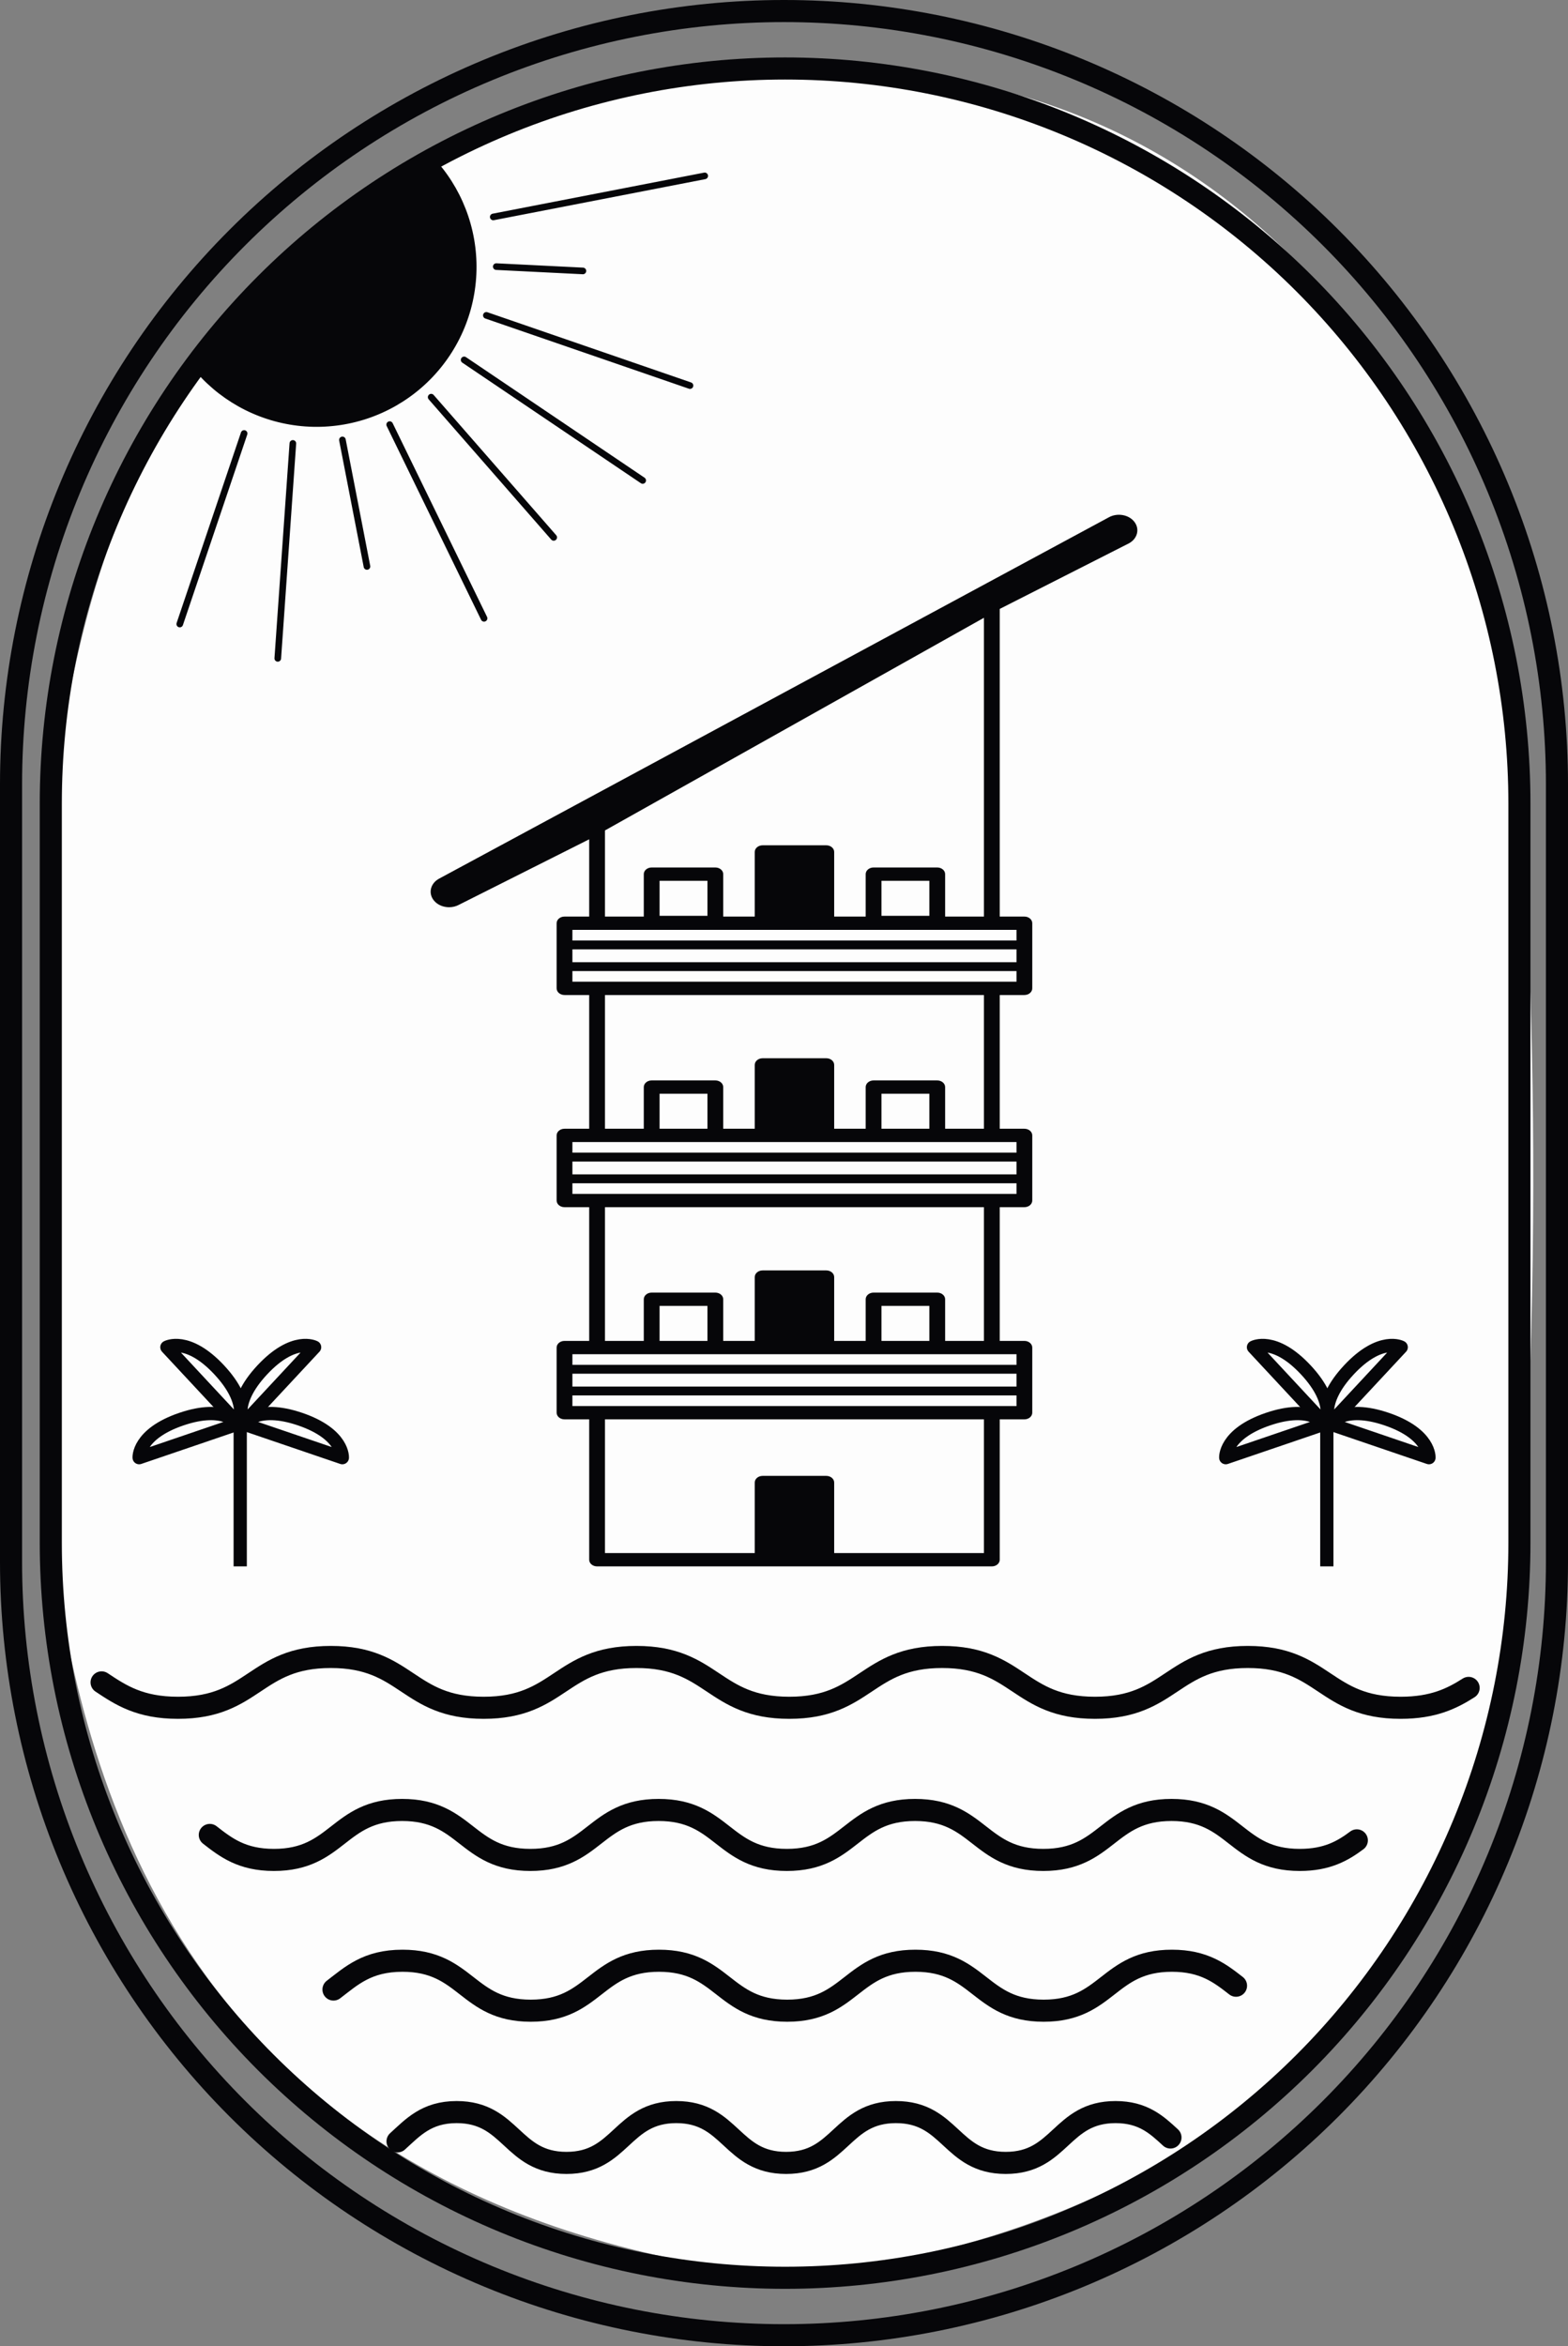<svg width="710" height="1062" viewBox="0 0 710 1062" fill="none" xmlns="http://www.w3.org/2000/svg">
<rect x="0" y="0" width="710" height="1062" fill="#808080" stroke="none"/>
<g clip-path="url(#clip0_1367_36)">
<path d="M687.932 717.587C672.932 938.587 490.932 1018.09 356.932 1030.59C101.932 1002.59 44.431 832.587 25.932 717.587C21.932 605.254 20.832 368.287 30.432 319.087C42.432 257.587 86.932 37.087 364.432 31.087C586.432 26.287 672.598 221.087 687.932 319.087C686.765 360.587 702.777 498.872 687.932 717.587Z" fill="#FDFDFD"/>
<path d="M23 363.671C23 319.984 31.6 276.725 48.31 236.364C65.02 196.002 89.511 159.329 120.387 128.437C151.262 97.546 187.917 73.041 228.258 56.323C268.598 39.605 311.835 31 355.5 31C399.164 31 442.401 39.605 482.742 56.323C523.083 73.041 559.737 97.546 590.613 128.437C621.488 159.329 645.98 196.002 662.69 236.363C679.4 276.725 688 319.984 688 363.671M688 698.329C688 742.016 679.4 785.275 662.69 825.636C645.98 865.998 621.488 902.671 590.613 933.563C559.737 964.454 523.083 988.959 482.742 1005.68C442.401 1022.4 399.165 1031 355.5 1031C311.835 1031 268.599 1022.4 228.258 1005.68C187.917 988.959 151.262 964.454 120.387 933.563C89.511 902.671 65.02 865.998 48.31 825.636C31.6 785.275 23 742.016 23 698.329M23 698.825L23 363.175M688 698.825V363.175" stroke="#060609" stroke-width="10"/>
<path d="M5 354.97C5 309.011 14.053 263.503 31.642 221.042C49.231 178.582 75.012 140.002 107.513 107.504C140.013 75.006 178.597 49.228 221.061 31.64C263.525 14.052 309.037 5 355 5C400.963 5 446.475 14.052 488.939 31.64C531.403 49.227 569.987 75.006 602.487 107.504C634.988 140.002 660.769 178.582 678.358 221.042C695.947 263.503 705 309.011 705 354.97M705 707.03C705 752.989 695.947 798.497 678.358 840.958C660.769 883.418 634.988 921.998 602.487 954.496C569.987 986.994 531.403 1012.77 488.939 1030.36C446.475 1047.95 400.963 1057 355 1057C309.037 1057 263.525 1047.95 221.061 1030.36C178.597 1012.77 140.013 986.994 107.513 954.496C75.012 921.998 49.231 883.418 31.642 840.958C14.053 798.497 5 752.988 5 707.03M5 707.552L5 354.448M705 707.552V354.448" stroke="#060609" stroke-width="10"/>
<path d="M190.528 175.081C183.4 181.274 175.121 186.003 166.165 188.997C157.209 191.991 147.751 193.191 138.331 192.53C128.911 191.869 119.713 189.358 111.263 185.142C102.925 180.982 95.478 175.241 89.332 168.24L107.563 140.149L137.51 107.807L166.567 88.352L197.894 73.919C203.968 80.983 208.612 89.161 211.566 97.999C214.56 106.955 215.761 116.413 215.1 125.833C214.438 135.253 211.928 144.451 207.712 152.901C203.496 161.35 197.657 168.887 190.528 175.081Z" fill="#060609" stroke="#060609"/>
<path d="M155.05 199.126L166.166 256.399" stroke="#060609" stroke-width="3" stroke-linecap="round"/>
<path d="M132.608 200.705L125.778 298" stroke="#060609" stroke-width="3" stroke-linecap="round"/>
<path d="M110.538 196.209L81.398 282.459" stroke="#060609" stroke-width="3" stroke-linecap="round"/>
<path d="M319.098 79.613L223.351 98.197" stroke="#060609" stroke-width="3" stroke-linecap="round"/>
<path d="M263.947 122.631L224.719 120.679" stroke="#060609" stroke-width="3" stroke-linecap="round"/>
<path d="M312.434 174.529L220.223 142.75" stroke="#060609" stroke-width="3" stroke-linecap="round"/>
<path d="M291.012 217.467L210.167 162.904" stroke="#060609" stroke-width="3" stroke-linecap="round"/>
<path d="M250.722 243.243L195.238 179.769" stroke="#060609" stroke-width="3" stroke-linecap="round"/>
<path d="M219.184 279.871L176.452 192.196" stroke="#060609" stroke-width="3" stroke-linecap="round"/>
<path d="M95 830.554C102.259 836.208 109.518 841.862 124.032 841.862C153.064 841.862 153.064 819.246 182.096 819.246C211.127 819.246 211.127 841.862 240.159 841.862C269.191 841.862 269.191 819.246 298.223 819.246C327.255 819.246 327.255 841.862 356.287 841.862C385.319 841.862 385.319 819.246 414.35 819.246C443.382 819.246 443.382 841.862 472.414 841.862C501.446 841.862 501.446 819.246 530.478 819.246C559.514 819.246 559.514 841.862 588.546 841.862C600.942 841.862 608.048 837.737 614.379 833.01" stroke="#060609" stroke-width="10" stroke-miterlimit="10" stroke-linecap="round" stroke-linejoin="round"/>
<path d="M46 761.5C54.651 767.25 63.303 773 80.6 773C115.201 773 115.201 750 149.801 750C184.401 750 184.401 773 219.002 773C253.602 773 253.602 750 288.203 750C322.803 750 322.803 773 357.403 773C392.004 773 392.004 750 426.604 750C461.204 750 461.204 773 495.805 773C530.405 773 530.405 750 565.005 750C599.611 750 599.611 773 634.211 773C648.985 773 657.454 768.804 665 763.998" stroke="#060609" stroke-width="10" stroke-miterlimit="10" stroke-linecap="round" stroke-linejoin="round"/>
<path d="M151 900.527C159.082 894.361 166.264 887.493 182.262 887.493C211.294 887.493 211.294 910.109 240.326 910.109C269.357 910.109 269.358 887.493 298.389 887.493C327.421 887.493 327.421 910.109 356.453 910.109C385.485 910.109 385.485 887.493 414.517 887.493C443.549 887.493 443.549 910.109 472.58 910.109C501.612 910.109 501.612 887.493 530.644 887.493C545.162 887.493 552.421 893.147 559.68 898.801" stroke="#060609" stroke-width="10" stroke-miterlimit="10" stroke-linecap="round" stroke-linejoin="round"/>
<path d="M180 969.255C186.921 962.984 193.072 956 206.773 956C231.637 956 231.637 979 256.5 979C281.363 979 281.363 956 306.227 956C331.09 956 331.09 979 355.953 979C380.817 979 380.817 956 405.68 956C430.543 956 430.543 979 455.406 979C480.27 979 480.27 956 505.133 956C517.567 956 523.783 961.75 530 967.5" stroke="#060609" stroke-width="10" stroke-miterlimit="10" stroke-linecap="round" stroke-linejoin="round"/>
<path d="M600.793 709L600.793 644.821" stroke="#060609" stroke-width="6" stroke-miterlimit="10" stroke-linejoin="round"/>
<path d="M599.911 644.491L555.026 659.789C555.026 659.789 554.286 649.114 574.132 642.351C593.978 635.586 599.911 644.491 599.911 644.491Z" stroke="#060609" stroke-width="6" stroke-miterlimit="10" stroke-linecap="round" stroke-linejoin="round"/>
<path d="M599.911 644.491L567.588 609.793C567.588 609.793 577.026 604.751 591.317 620.093C605.609 635.433 599.911 644.491 599.911 644.491Z" stroke="#060609" stroke-width="6" stroke-miterlimit="10" stroke-linecap="round" stroke-linejoin="round"/>
<path d="M602.154 644.491L647.04 659.789C647.04 659.789 647.78 649.114 627.934 642.351C608.088 635.586 602.154 644.491 602.154 644.491Z" stroke="#060609" stroke-width="6" stroke-miterlimit="10" stroke-linecap="round" stroke-linejoin="round"/>
<path d="M602.154 644.491L634.477 609.793C634.477 609.793 625.038 604.751 610.747 620.093C596.457 635.433 602.154 644.491 602.154 644.491Z" stroke="#060609" stroke-width="6" stroke-miterlimit="10" stroke-linecap="round" stroke-linejoin="round"/>
<path d="M108.771 709L108.771 644.821" stroke="#060609" stroke-width="6" stroke-miterlimit="10" stroke-linejoin="round"/>
<path d="M107.889 644.491L63.004 659.789C63.004 659.789 62.264 649.114 82.11 642.351C101.956 635.586 107.889 644.491 107.889 644.491Z" stroke="#060609" stroke-width="6" stroke-miterlimit="10" stroke-linecap="round" stroke-linejoin="round"/>
<path d="M107.889 644.491L75.566 609.793C75.566 609.793 85.004 604.751 99.295 620.093C113.587 635.433 107.889 644.491 107.889 644.491Z" stroke="#060609" stroke-width="6" stroke-miterlimit="10" stroke-linecap="round" stroke-linejoin="round"/>
<path d="M110.132 644.491L155.018 659.789C155.018 659.789 155.758 649.114 135.912 642.351C116.066 635.586 110.132 644.491 110.132 644.491Z" stroke="#060609" stroke-width="6" stroke-miterlimit="10" stroke-linecap="round" stroke-linejoin="round"/>
<path d="M110.132 644.491L142.455 609.793C142.455 609.793 133.016 604.751 118.726 620.093C104.435 635.433 110.132 644.491 110.132 644.491Z" stroke="#060609" stroke-width="6" stroke-miterlimit="10" stroke-linecap="round" stroke-linejoin="round"/>
<path d="M445.523 414.869H427.961V395.664C427.961 394 426.361 392.653 424.387 392.653H395.56C393.586 392.653 391.986 394 391.986 395.664V414.869H377.723V385.623C377.723 383.96 376.123 382.61 374.149 382.61H345.322C343.348 382.61 341.748 383.96 341.748 385.623V414.869H327.483V395.664C327.483 394 325.885 392.653 323.909 392.653H295.084C293.108 392.653 291.51 394 291.51 395.664V414.869H273.935V375.884L445.523 279.63V414.869ZM399.134 414.519V398.677H420.813V414.519H399.134ZM298.658 414.519V398.677H320.338V414.519H298.658ZM460.278 420.893V425.7H259.188V420.893H270.361H449.119H460.278ZM460.278 444.351H259.188V439.544H460.278V444.351ZM445.523 510.905H427.961V492.05C427.961 490.386 426.361 489.037 424.387 489.037H395.56C393.586 489.037 391.986 490.386 391.986 492.05V510.905H377.723V482.009C377.723 480.346 376.123 478.996 374.149 478.996H345.322C343.348 478.996 341.748 480.346 341.748 482.009V510.905H327.483V492.05C327.483 490.386 325.885 489.037 323.909 489.037H295.084C293.108 489.037 291.51 490.386 291.51 492.05V510.905H273.935V450.377H445.523V510.905ZM420.813 510.905H399.134V495.063H420.813V510.905ZM320.338 510.905H298.658V495.063H320.338V510.905ZM460.278 516.931V521.736H259.188V516.931H270.361H295.084H323.909H345.322H374.149H395.56H424.387H449.119H460.278ZM460.278 540.386H259.188V535.579H460.278V540.386ZM445.523 606.94H427.961V588.085C427.961 586.422 426.361 585.072 424.387 585.072H395.56C393.586 585.072 391.986 586.422 391.986 588.085V606.94H377.723V578.045C377.723 576.381 376.123 575.032 374.149 575.032H345.322C343.348 575.032 341.748 576.381 341.748 578.045V606.94H327.483V588.085C327.483 586.422 325.885 585.072 323.909 585.072H295.084C293.108 585.072 291.51 586.422 291.51 588.085V606.94H273.935V546.41H445.523V606.94ZM420.813 606.94H399.134V591.098H420.813V606.94ZM320.338 606.94H298.658V591.098H320.338V606.94ZM460.278 612.964V617.771H259.188V612.964H270.361H295.084H323.909H345.322H374.149H395.56H424.387H449.119H460.278ZM460.278 636.422H259.188V631.615H460.278V636.422ZM445.523 702.974H377.723V671.047C377.723 669.384 376.123 668.034 374.149 668.034H345.322C343.348 668.034 341.748 669.384 341.748 671.047V702.974H273.935V642.446H445.523V702.974ZM460.278 627.598H259.188V621.788H460.278V627.598ZM460.278 531.563H259.188V525.752H460.278V531.563ZM460.278 435.527H259.188V429.717H460.278V435.527ZM513.598 236.135C511.068 232.904 505.875 232.028 502.04 234.177L198.719 397.762C194.887 399.912 193.846 404.277 196.397 407.508C198.003 409.542 200.648 410.644 203.346 410.644C204.933 410.644 206.536 410.263 207.956 409.466L266.786 379.894V414.869H255.614C253.641 414.869 252.043 416.216 252.043 417.88V447.364C252.043 449.027 253.641 450.377 255.614 450.377H266.786V510.905H255.614C253.641 510.905 252.043 512.254 252.043 513.918V543.399C252.043 545.063 253.641 546.41 255.614 546.41H266.786V606.94H255.614C253.641 606.94 252.043 608.288 252.043 609.953V639.435C252.043 641.099 253.641 642.446 255.614 642.446H266.786V705.987C266.786 707.651 268.387 709 270.361 709H345.322H374.149H449.119C451.089 709 452.688 707.651 452.688 705.987V642.446H463.847C465.818 642.446 467.416 641.099 467.416 639.435V609.953C467.416 608.288 465.818 606.94 463.847 606.94H452.688V546.41H463.847C465.818 546.41 467.416 545.063 467.416 543.399V513.918C467.416 512.254 465.818 510.905 463.847 510.905H452.688V450.377H463.847C465.818 450.377 467.416 449.027 467.416 447.364V417.88C467.416 416.216 465.818 414.869 463.847 414.869H452.688V275.62L511.281 245.881C515.116 243.73 516.155 239.365 513.598 236.135Z" fill="#060609"/>
</g>
<defs>
<clipPath id="clip0_1367_36">
<rect width="710" height="1062" fill="white"/>
</clipPath>
</defs>
</svg>
